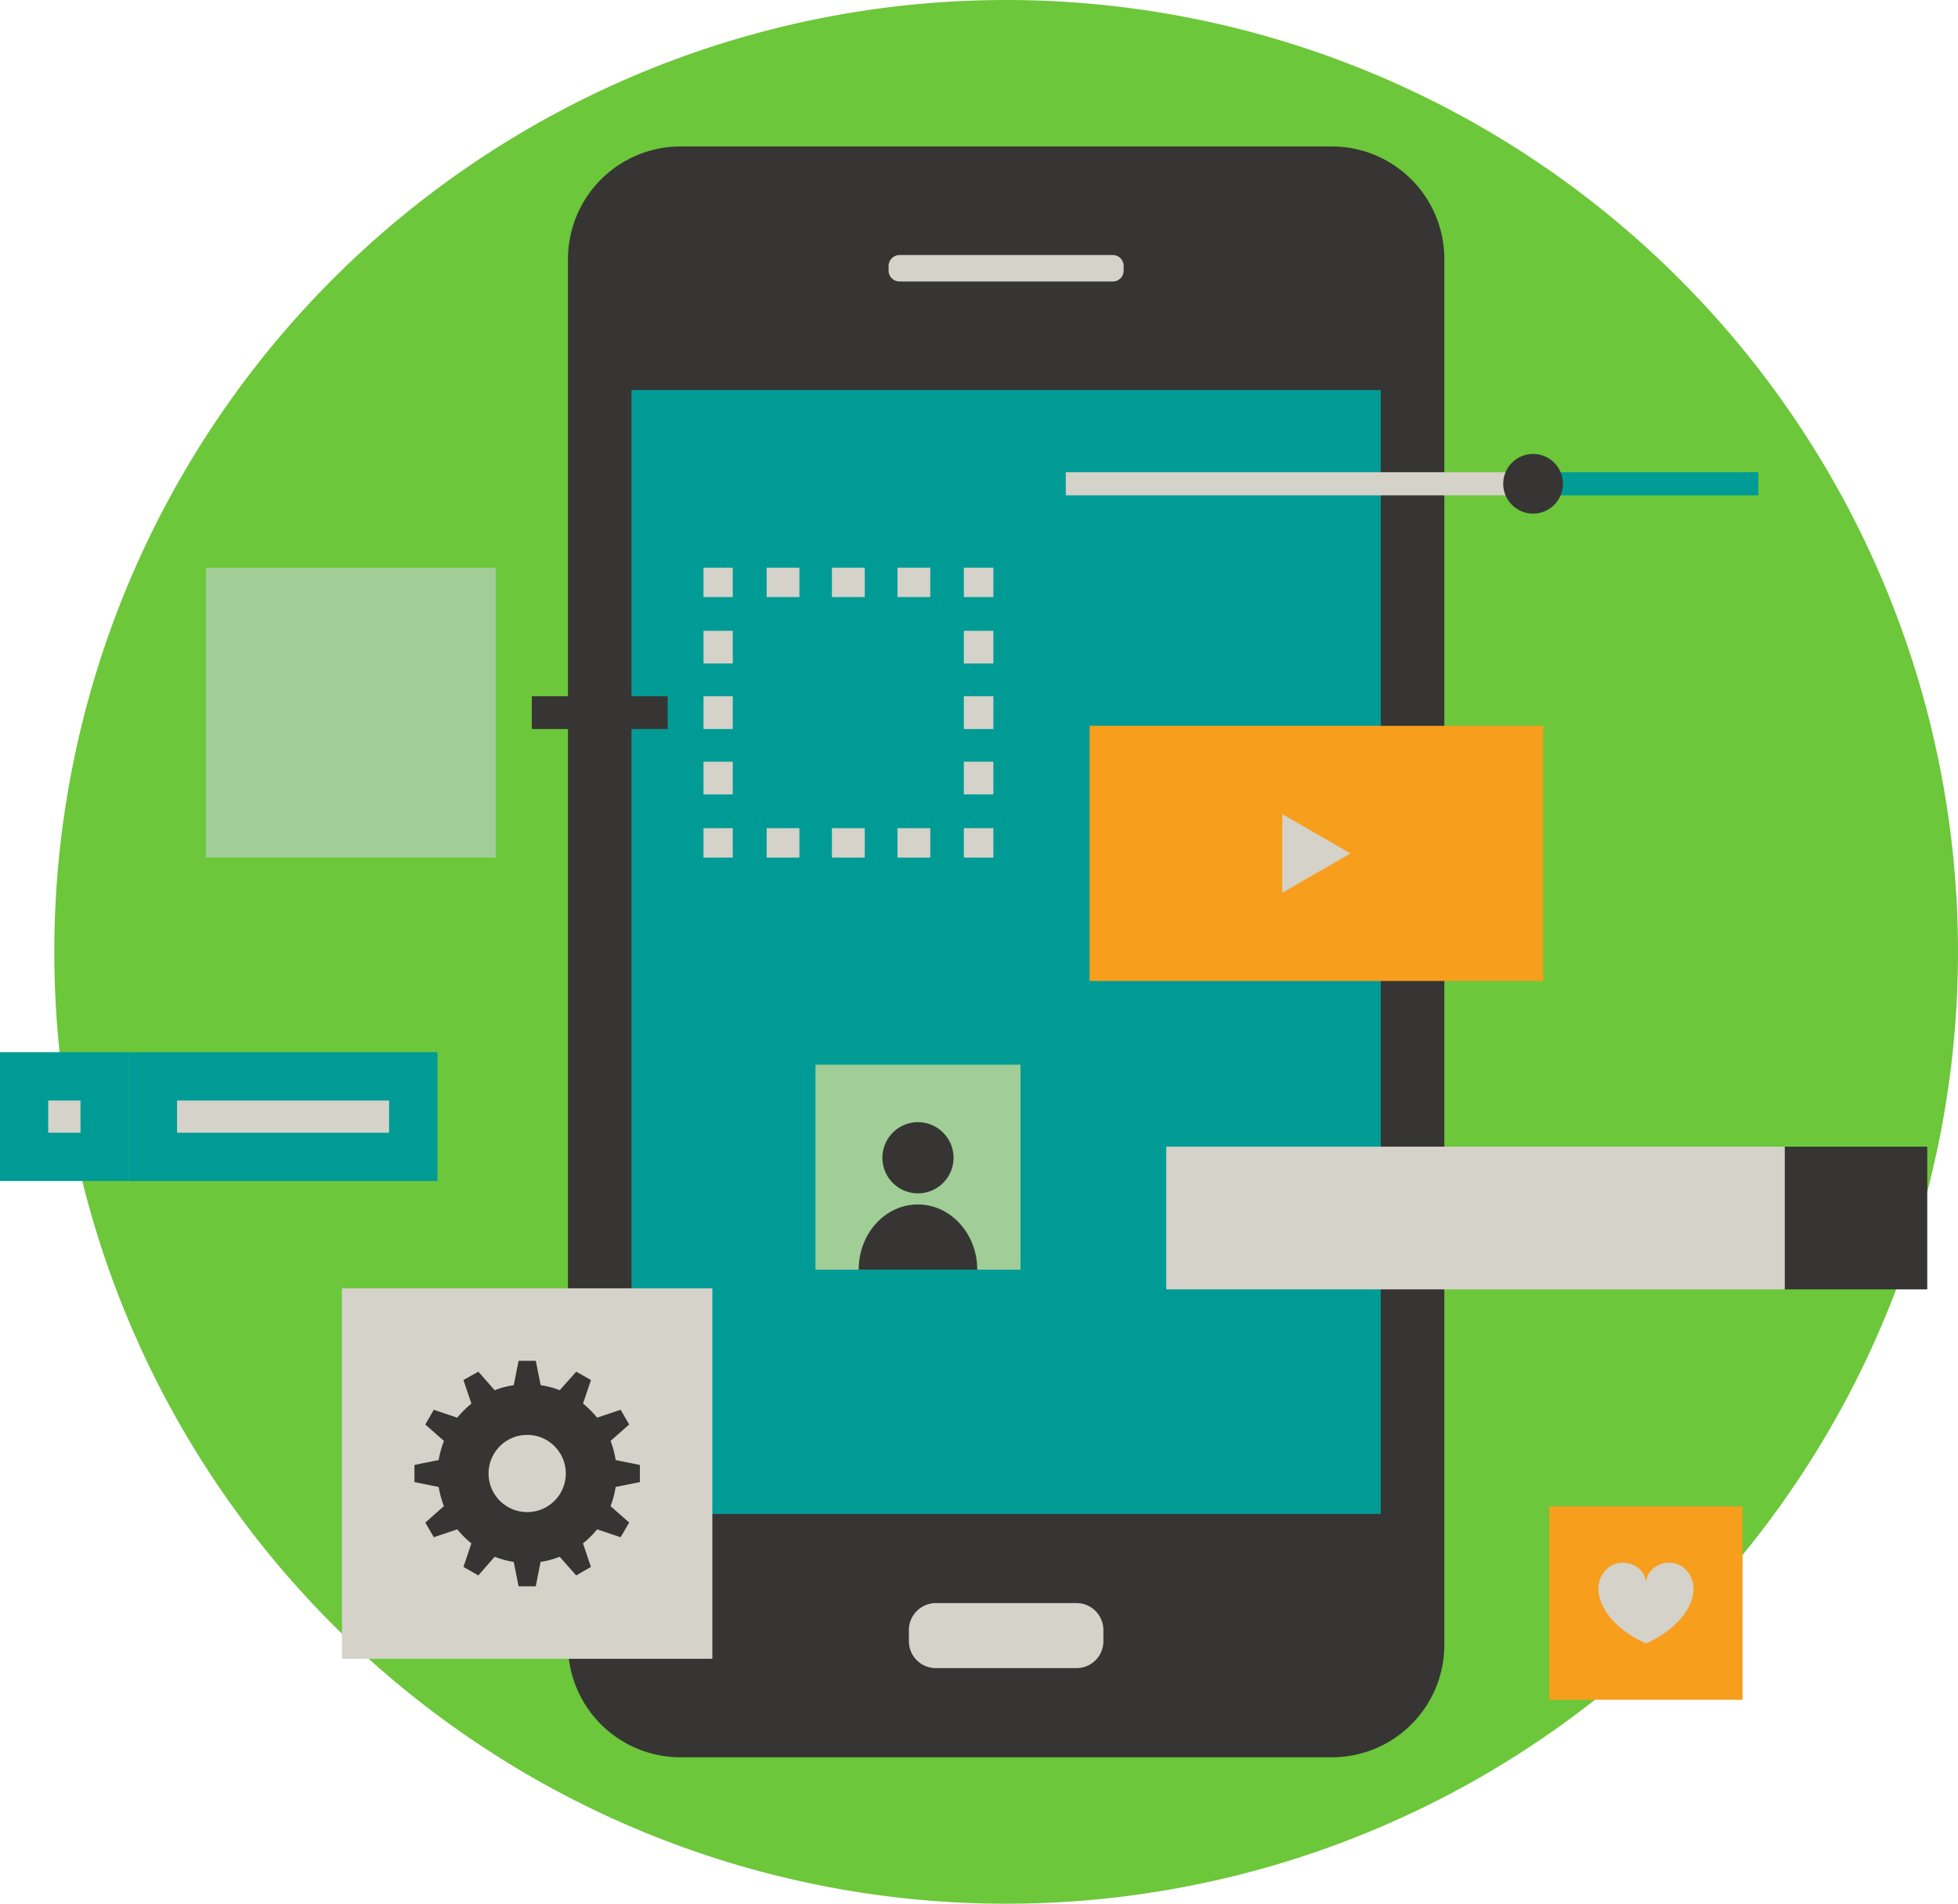 <svg xmlns="http://www.w3.org/2000/svg" xmlns:xlink="http://www.w3.org/1999/xlink" width="256.543" height="249.426" viewBox="0 0 256.543 249.426">
  <defs>
    <clipPath id="clip-path">
      <path id="Path_155" data-name="Path 155" d="M0-.023H256.543V-249.449H0Z" transform="translate(0 249.449)" fill="none"/>
    </clipPath>
  </defs>
  <g id="Profil_illustration" data-name="Profil illustration" transform="translate(0 249.449)">
    <g id="Group_145" data-name="Group 145" transform="translate(0 -249.449)" clip-path="url(#clip-path)">
      <g id="Group_141" data-name="Group 141" transform="translate(7.116 0.001)">
        <path id="Path_151" data-name="Path 151" d="M-.023-.011A124.708,124.708,0,0,1-124.735,124.7,124.709,124.709,0,0,1-249.449-.011,124.709,124.709,0,0,1-124.735-124.724,124.708,124.708,0,0,1-.023-.011" transform="translate(249.449 124.724)" fill="#6cc73a"/>
      </g>
      <g id="Group_142" data-name="Group 142" transform="translate(74.412 19.187)">
        <path id="Path_152" data-name="Path 152" d="M0-.019a14.743,14.743,0,0,1-14.7-14.7v-181.63A14.762,14.762,0,0,1,0-211.072H85.4a14.75,14.75,0,0,1,14.723,14.72v181.63A14.732,14.732,0,0,1,85.4-.019Z" transform="translate(14.706 211.072)" fill="#363534"/>
      </g>
      <g id="Group_143" data-name="Group 143" transform="translate(119.084 210.037)">
        <path id="Path_153" data-name="Path 153" d="M0,0A3.511,3.511,0,0,1-3.5,3.511H-21.975A3.526,3.526,0,0,1-25.483,0V-1.48a3.541,3.541,0,0,1,3.508-3.527H-3.5A3.526,3.526,0,0,1,0-1.48Z" transform="translate(25.483 5.007)" fill="#d4d2c9"/>
      </g>
      <g id="Group_144" data-name="Group 144" transform="translate(116.422 33.414)">
        <path id="Path_154" data-name="Path 154" d="M0,0A1.417,1.417,0,0,1-1.427,1.434H-29.363A1.441,1.441,0,0,1-30.8,0V-.6a1.453,1.453,0,0,1,1.438-1.433H-1.427A1.428,1.428,0,0,1,0-.6Z" transform="translate(30.801 2.033)" fill="#d4d2c9"/>
      </g>
    </g>
    <path id="Path_156" data-name="Path 156" d="M180.92-51.084H82.75V-198.339h98.17Z" transform="translate(-0.008 -0.005)" fill="#019b96"/>
    <path id="Path_157" data-name="Path 157" d="M142.774-154.343h59.438v33.432H142.774Z" transform="translate(-0.013 -0.009)" fill="#f79e1c"/>
    <g id="Group_146" data-name="Group 146" transform="translate(168.01 -142.783)">
      <path id="Path_158" data-name="Path 158" d="M0,0,8.934,5.151,0,10.3Z" fill="#d4d2c9"/>
    </g>
    <path id="Path_159" data-name="Path 159" d="M64.983-137.08H26.971v-37.984H64.983Z" transform="translate(-0.002 -0.007)" fill="#a0ce96"/>
    <path id="Path_160" data-name="Path 160" d="M69.683-153.927h17.8v-4.291h-17.8Z" transform="translate(-0.006 -0.008)" fill="#363534"/>
    <path id="Path_161" data-name="Path 161" d="M126.3-171.215h3.868v-3.849H126.3Z" transform="translate(-0.012 -0.007)" fill="#d4d2c9"/>
    <path id="Path_162" data-name="Path 162" d="M100.454-175.064h4.295v3.849h-4.295Zm8.557,0h4.3v3.849h-4.3Zm8.591,0h4.291v3.849H117.6Z" transform="translate(-0.009 -0.007)" fill="#d4d2c9"/>
    <path id="Path_163" data-name="Path 163" d="M92.183-171.215h3.834v-3.849H92.183Z" transform="translate(-0.008 -0.007)" fill="#d4d2c9"/>
    <path id="Path_164" data-name="Path 164" d="M92.183-149.645h3.834v4.291H92.183Zm0-8.574h3.834v4.291H92.183Zm0-8.574h3.834v4.284H92.183Z" transform="translate(-0.008 -0.008)" fill="#d4d2c9"/>
    <path id="Path_165" data-name="Path 165" d="M92.183-137.077h3.834v-3.856H92.183Z" transform="translate(-0.008 -0.01)" fill="#d4d2c9"/>
    <path id="Path_166" data-name="Path 166" d="M100.458-140.933h4.291v3.856h-4.291Zm8.553,0h4.3v3.856h-4.3Zm8.591,0H121.9v3.856H117.6Z" transform="translate(-0.009 -0.01)" fill="#d4d2c9"/>
    <path id="Path_167" data-name="Path 167" d="M126.3-137.077h3.868v-3.856H126.3Z" transform="translate(-0.012 -0.01)" fill="#d4d2c9"/>
    <path id="Path_168" data-name="Path 168" d="M126.3-149.645h3.868v4.287H126.3Zm0-8.574h3.868v4.291H126.3Zm0-8.574h3.868v4.284H126.3Z" transform="translate(-0.012 -0.008)" fill="#d4d2c9"/>
    <path id="Path_169" data-name="Path 169" d="M233.855-99.2h18.68v18.7h-18.68Z" transform="translate(-0.021 -0.014)" fill="#363534"/>
    <path id="Path_170" data-name="Path 170" d="M152.821-99.2h81.026v18.7H152.821Z" transform="translate(-0.014 -0.014)" fill="#d4d2c9"/>
    <path id="Path_171" data-name="Path 171" d="M0-94.7H16.859v-16.878H0Z" transform="translate(0 -0.013)" fill="#019b96"/>
    <path id="Path_172" data-name="Path 172" d="M6.319-105.247h4.227v4.22H6.319Z" transform="translate(-0.001 -0.013)" fill="#d4d2c9"/>
    <path id="Path_173" data-name="Path 173" d="M57.318-111.577H16.861V-94.7H57.318Z" transform="translate(-0.002 -0.013)" fill="#019b96"/>
    <path id="Path_174" data-name="Path 174" d="M23.2-105.247H50.981v4.22H23.2Z" transform="translate(-0.002 -0.013)" fill="#d4d2c9"/>
    <path id="Path_175" data-name="Path 175" d="M133.717-109.938H106.855v26.854h26.862Z" transform="translate(-0.01 -0.013)" fill="#a0ce96"/>
    <g id="Group_149" data-name="Group 149" transform="translate(0 -249.449)" clip-path="url(#clip-path)">
      <g id="Group_147" data-name="Group 147" transform="translate(112.509 157.808)">
        <path id="Path_176" data-name="Path 176" d="M0,0C-4.3,0-7.747,3.827-7.747,8.544H7.787C7.787,3.827,4.292,0,0,0" transform="translate(7.747)" fill="#363534"/>
      </g>
      <g id="Group_148" data-name="Group 148" transform="translate(115.616 147.027)">
        <path id="Path_177" data-name="Path 177" d="M0,0A4.666,4.666,0,0,1-4.685,4.663,4.656,4.656,0,0,1-9.321,0,4.663,4.663,0,0,1-4.685-4.662,4.673,4.673,0,0,1,0,0" transform="translate(9.321 4.662)" fill="#363534"/>
      </g>
    </g>
    <path id="Path_179" data-name="Path 179" d="M228.332-26.727H203V-52.054h25.336Z" transform="translate(-0.019 -0.018)" fill="#f79e1c"/>
    <g id="Group_151" data-name="Group 151" transform="translate(0 -249.449)" clip-path="url(#clip-path)">
      <g id="Group_150" data-name="Group 150" transform="translate(209.428 204.741)">
        <path id="Path_180" data-name="Path 180" d="M0,0C-1.852-2.412-5.508-.989-5.508,1.458c0-2.447-3.656-3.87-5.506-1.458-1.912,2.49-.027,6.842,5.506,9.346C.025,6.842,1.909,2.49,0,0" transform="translate(11.738 1.245)" fill="#d4d2c9"/>
      </g>
    </g>
    <path id="Path_182" data-name="Path 182" d="M93.337-80.64H44.81V-32.1H93.337Z" transform="translate(-0.004 -0.015)" fill="#d4d2c9"/>
    <g id="Group_153" data-name="Group 153" transform="translate(0 -249.449)" clip-path="url(#clip-path)">
      <g id="Group_152" data-name="Group 152" transform="translate(54.304 178.289)">
        <path id="Path_183" data-name="Path 183" d="M0,0V-2.25l-3.173-.641A12.652,12.652,0,0,0-3.838-5.4L-1.4-7.549l-1.124-1.93L-5.6-8.445a12.682,12.682,0,0,0-1.848-1.844l1.04-3.084-1.932-1.1L-10.5-12.042A11.34,11.34,0,0,0-13-12.7l-.637-3.195H-15.89l-.635,3.195a11.6,11.6,0,0,0-2.5.661l-2.142-2.435-1.949,1.1,1.04,3.086a13.053,13.053,0,0,0-1.848,1.846L-27-9.479l-1.113,1.93,2.444,2.155a12.31,12.31,0,0,0-.692,2.5l-3.172.641,0,2.249,3.17.637a12.345,12.345,0,0,0,.694,2.511L-28.114,5.3-27,7.222l3.077-1.039a12.262,12.262,0,0,0,1.848,1.846l-1.04,3.081,1.949,1.117,2.138-2.449a12.014,12.014,0,0,0,2.5.676l.635,3.2h2.249l.637-3.2a11.646,11.646,0,0,0,2.5-.676l2.166,2.449,1.928-1.117-1.04-3.081A11.748,11.748,0,0,0-5.605,6.185l3.083,1.037L-1.4,5.3-3.838,3.15A12.534,12.534,0,0,0-3.175.631ZM-14.758,3.926a5.055,5.055,0,0,1-5.067-5.056,5.061,5.061,0,0,1,5.067-5.058A5.052,5.052,0,0,1-9.707-1.129a5.046,5.046,0,0,1-5.052,5.056" transform="translate(29.534 15.898)" fill="#363534"/>
      </g>
    </g>
    <path id="Path_185" data-name="Path 185" d="M230.4-184.542H200.925v-3.032H230.4Z" transform="translate(-0.018 -0.006)" fill="#019b96"/>
    <path id="Path_186" data-name="Path 186" d="M200.919-184.542H139.653v-3.032h61.266Z" transform="translate(-0.013 -0.006)" fill="#d4d2c9"/>
    <g id="Group_155" data-name="Group 155" transform="translate(0 -249.449)" clip-path="url(#clip-path)">
      <g id="Group_154" data-name="Group 154" transform="translate(196.957 59.475)">
        <path id="Path_187" data-name="Path 187" d="M0,0A3.9,3.9,0,0,1-3.909,3.908,3.918,3.918,0,0,1-7.82,0,3.919,3.919,0,0,1-3.909-3.909,3.9,3.9,0,0,1,0,0" transform="translate(7.82 3.909)" fill="#363534"/>
      </g>
    </g>
  </g>
</svg>
